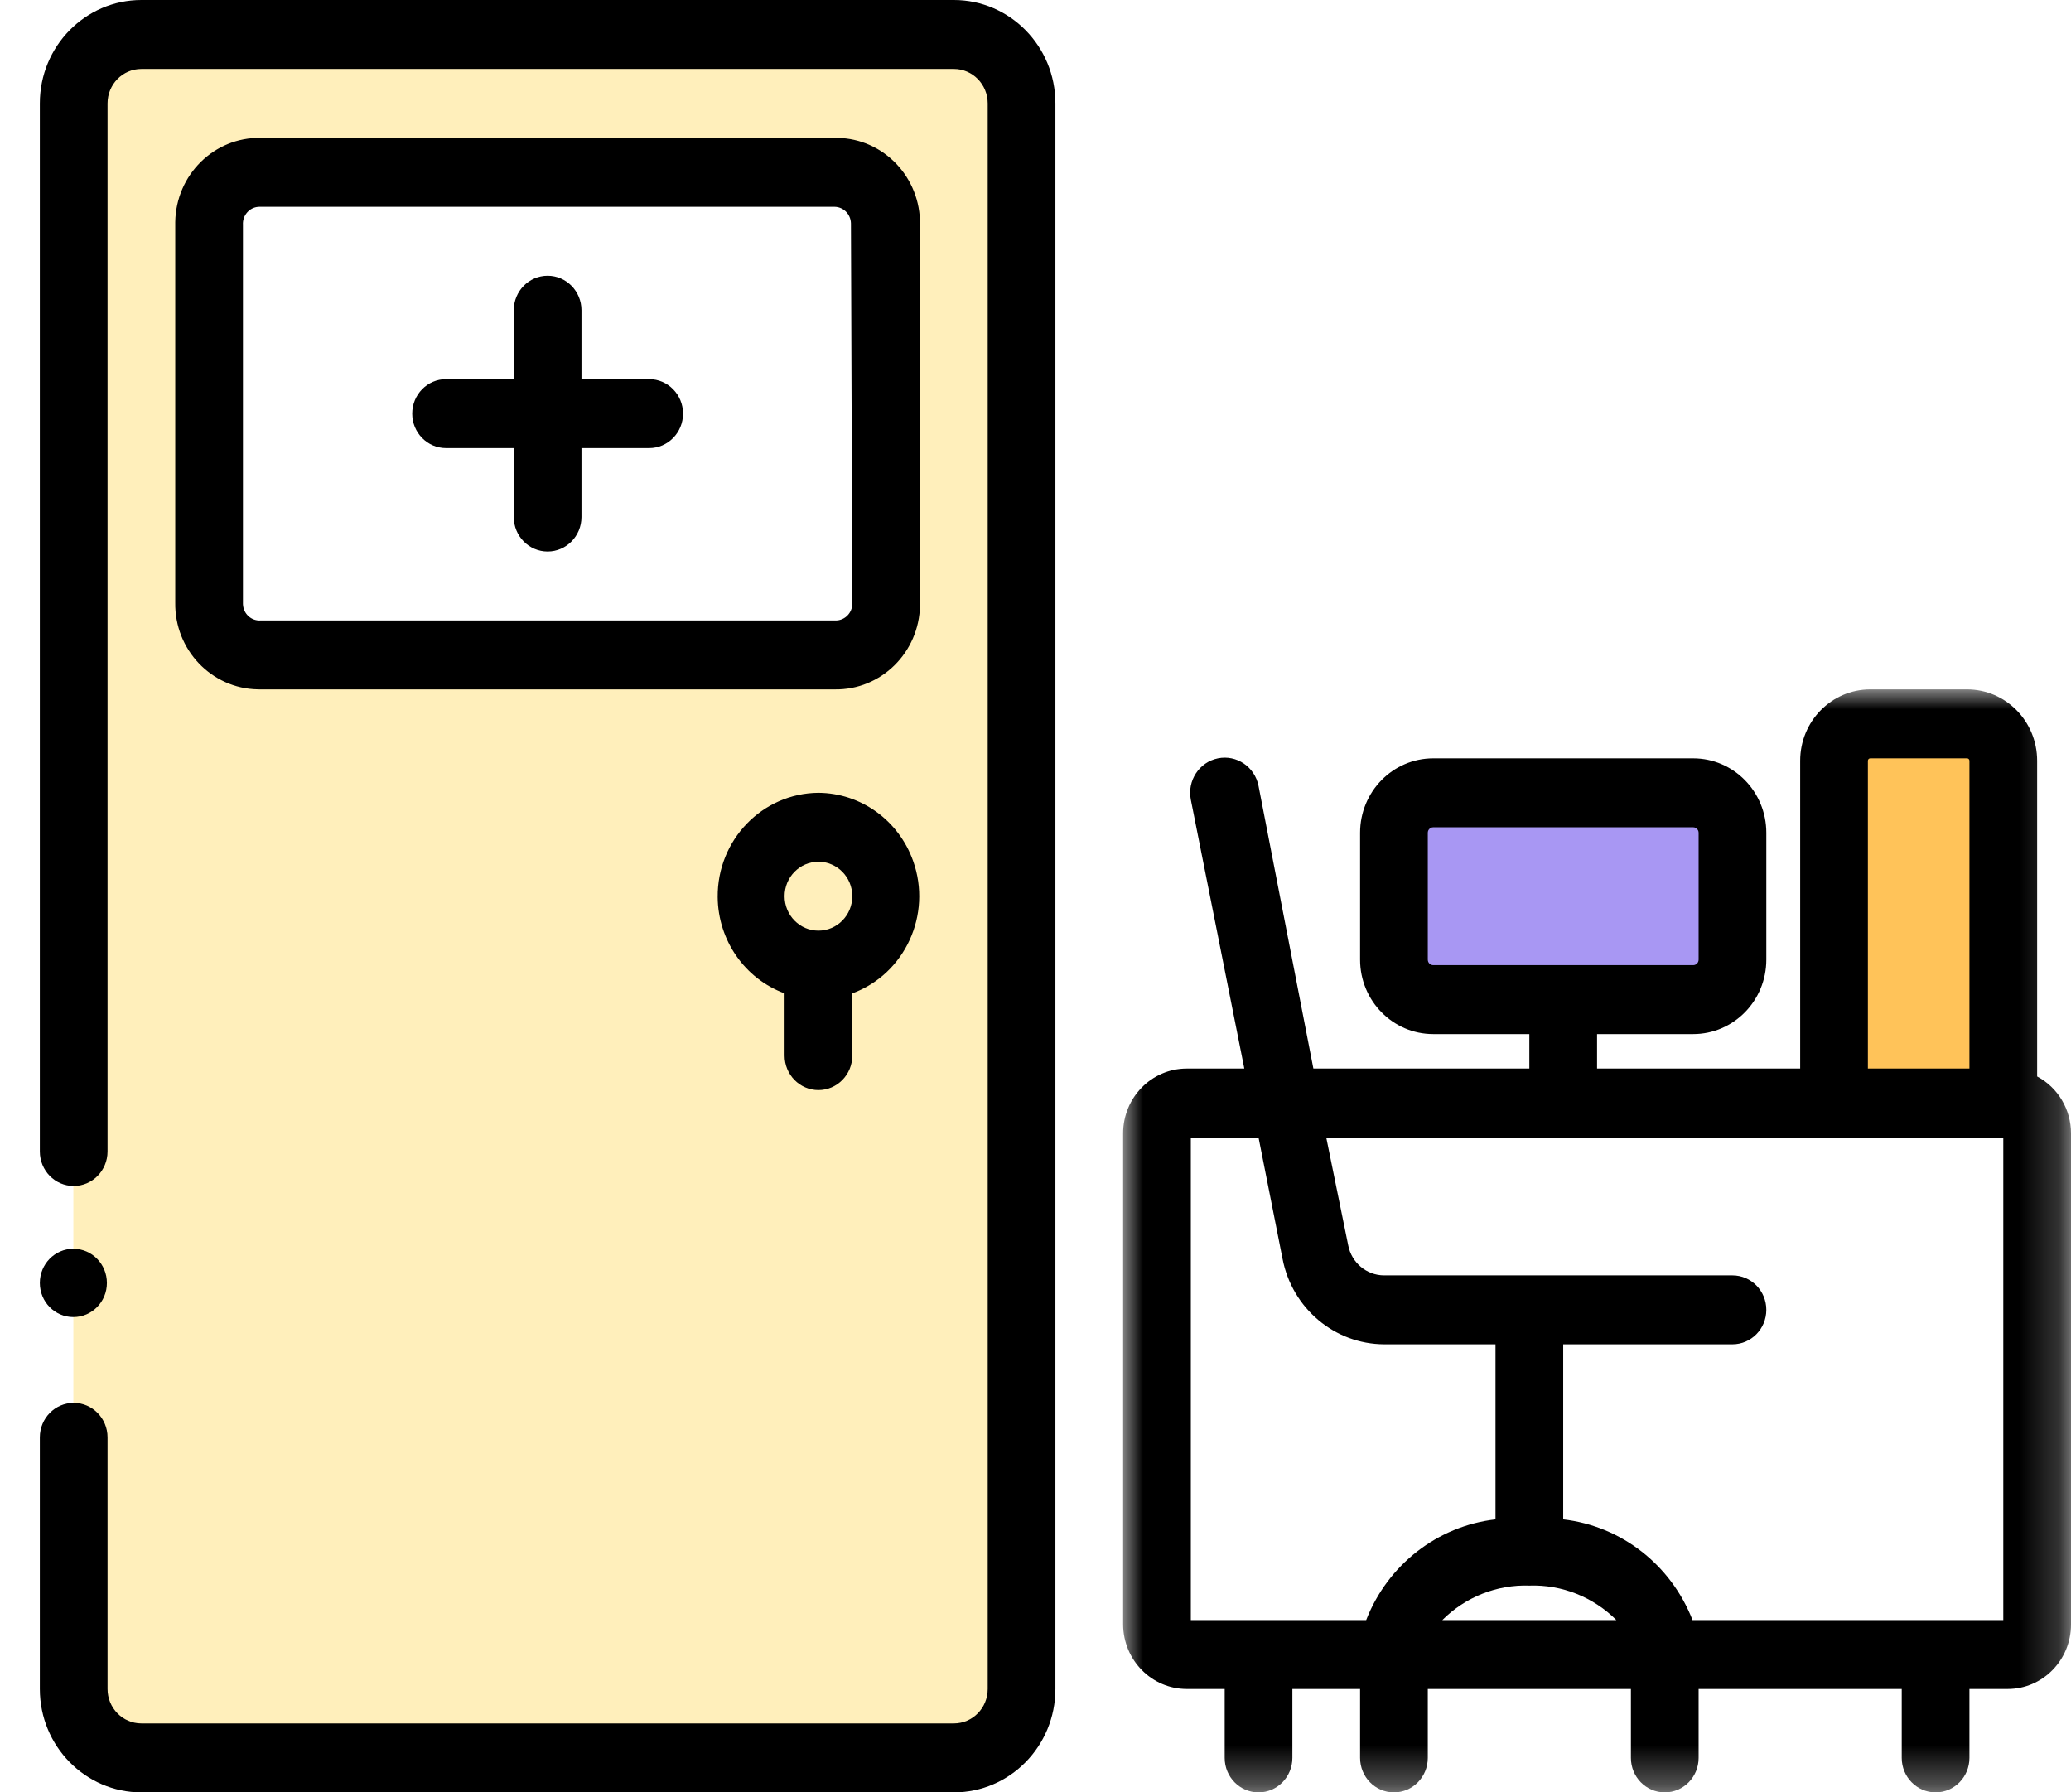 <?xml version="1.0" encoding="UTF-8"?>
<svg width="52px" height="45px" viewBox="0 0 52 45" version="1.1" xmlns="http://www.w3.org/2000/svg" xmlns:xlink="http://www.w3.org/1999/xlink">
    <title>12E560C5-818F-4175-AA92-9F4BDD493CF7</title>
    <defs>
        <rect id="path-1" x="0" y="0" width="1920" height="514"></rect>
        <rect id="path-3" x="0" y="0" width="279" height="146" rx="3"></rect>
        <filter x="-17.9%" y="-33.6%" width="135.8%" height="168.5%" filterUnits="objectBoundingBox" id="filter-4">
            <feMorphology radius="1" operator="erode" in="SourceAlpha" result="shadowSpreadOuter1"></feMorphology>
            <feOffset dx="0" dy="1" in="shadowSpreadOuter1" result="shadowOffsetOuter1"></feOffset>
            <feGaussianBlur stdDeviation="17.5" in="shadowOffsetOuter1" result="shadowBlurOuter1"></feGaussianBlur>
            <feColorMatrix values="0 0 0 0 0   0 0 0 0 0   0 0 0 0 0  0 0 0 0.092 0" type="matrix" in="shadowBlurOuter1"></feColorMatrix>
        </filter>
        <polygon id="path-5" points="0 0 23.8 0 23.8 27.692 0 27.692"></polygon>
    </defs>
    <g id="Page-1" stroke="none" stroke-width="1" fill="none" fill-rule="evenodd">
        <g id="women_safe_zone_Desktop-Copy" transform="translate(-633, -572)">
            <g id="Group" transform="translate(0, 72)">
                <mask id="mask-2" fill="white">
                    <use xlink:href="#path-1"></use>
                </mask>
                <g id="Mask"></g>
            </g>
            <g id="Group-11" transform="translate(519, 500)">
                <g id="icons-copy-2" transform="translate(0, 53)">
                    <g id="Rectangle">
                        <use fill="black" fill-opacity="1" filter="url(#filter-4)" xlink:href="#path-3"></use>
                        <use fill="#FFFFFF" fill-rule="evenodd" xlink:href="#path-3"></use>
                    </g>
                    <g id="discourse-icon" transform="translate(114, 19)">
                        <g id="Group" transform="translate(1, 0)">
                            <path d="M23.637,1.04 L24.74,2.067 L24.74,42.823 L23.637,44.48 L2.342,44.48 L0.842,42.823 L0.842,2.067 L2.342,1.04 L23.637,1.04 Z M19.55,4.144 L5.099,4.144 L4.426,5.192 L4.426,15.578 L5.994,16.482 L20.4,16.482 L21.655,14.444 L21.655,5.192 L19.55,4.144 Z" id="Combined-Shape" fill="#FFEFBB"></path>
                            <rect id="Rectangle" fill="#A897F3" x="34.425" y="20.571" width="7.65" height="3.857"></rect>
                            <polygon id="Path-5" fill="#FFC359" points="45.183 19.038 45.183 27.784 49.3 27.784 49.3 18.487 45.9 18.487"></polygon>
                            <path d="M20.4,15.162 C20.396,15.389 20.215,15.572 19.992,15.577 L5.542,15.577 C5.312,15.591 5.115,15.413 5.101,15.18 C5.1,15.174 5.1,15.168 5.1,15.162 L5.1,5.642 C5.086,5.409 5.261,5.207 5.49,5.193 C5.496,5.193 5.502,5.192 5.508,5.192 L19.958,5.192 C20.181,5.197 20.361,5.38 20.366,5.608 L20.4,15.162 Z M19.992,3.462 L5.542,3.462 C4.378,3.442 3.419,4.388 3.4,5.573 C3.4,5.584 3.4,5.596 3.4,5.608 L3.4,15.127 C3.381,16.312 4.31,17.288 5.474,17.307 C5.485,17.308 5.497,17.308 5.508,17.308 L19.958,17.308 C21.122,17.327 22.081,16.382 22.1,15.196 C22.1,15.185 22.1,15.173 22.1,15.162 L22.1,5.642 C22.119,4.457 21.19,3.481 20.026,3.462 C20.015,3.462 20.003,3.462 19.992,3.462 L19.992,3.462 Z" id="Fill-1" fill="#000000"></path>
                            <path d="M15.3,9.519 L13.6,9.519 L13.6,7.788 C13.6,7.311 13.219,6.923 12.75,6.923 C12.281,6.923 11.9,7.311 11.9,7.788 L11.9,9.519 L10.2,9.519 C9.731,9.519 9.35,9.907 9.35,10.385 C9.35,10.863 9.731,11.25 10.2,11.25 L11.9,11.25 L11.9,12.981 C11.9,13.459 12.281,13.846 12.75,13.846 C13.219,13.846 13.6,13.459 13.6,12.981 L13.6,11.25 L15.3,11.25 C15.769,11.25 16.15,10.863 16.15,10.385 C16.15,9.907 15.769,9.519 15.3,9.519" id="Fill-3" fill="#000000"></path>
                            <path d="M19.55,23.365 C19.081,23.365 18.7,22.978 18.7,22.5 C18.7,22.022 19.081,21.635 19.55,21.635 C20.019,21.635 20.4,22.022 20.4,22.5 C20.4,22.978 20.019,23.365 19.55,23.365 M19.55,19.904 C18.142,19.915 17.009,21.086 17.02,22.52 C17.028,23.605 17.698,24.57 18.7,24.94 L18.7,26.502 C18.7,26.98 19.081,27.368 19.55,27.368 C20.019,27.368 20.4,26.98 20.4,26.502 L20.4,24.94 C21.724,24.451 22.408,22.962 21.927,21.614 C21.564,20.595 20.616,19.912 19.55,19.904" id="Fill-5" fill="#000000"></path>
                            <g id="Group-9" transform="translate(27.2, 17.308)">
                                <mask id="mask-6" fill="white">
                                    <use xlink:href="#path-5"></use>
                                </mask>
                                <g id="Clip-8"></g>
                                <path d="M22.1,23.365 L14.297,23.365 C13.756,21.977 12.508,21.005 11.05,20.838 L11.05,16.442 L15.3,16.442 C15.769,16.442 16.15,16.055 16.15,15.577 C16.15,15.099 15.769,14.712 15.3,14.712 L6.545,14.712 C6.11,14.708 5.737,14.393 5.652,13.959 L5.1,11.25 L22.1,11.25 L22.1,23.365 Z M10.2,22.5 C11.014,22.472 11.803,22.785 12.384,23.365 L8.015,23.365 C8.597,22.785 9.386,22.472 10.2,22.5 L10.2,22.5 Z M1.7,11.25 L3.4,11.25 L4.003,14.296 C4.243,15.539 5.31,16.437 6.553,16.442 L9.35,16.442 L9.35,20.838 C7.892,21.005 6.644,21.977 6.103,23.365 L1.7,23.365 L1.7,11.25 Z M18.7,1.791 C18.7,1.758 18.727,1.731 18.759,1.731 L21.191,1.731 C21.223,1.731 21.25,1.758 21.25,1.791 L21.25,9.519 L18.7,9.519 L18.7,1.791 Z M7.65,6.785 L7.65,3.6 C7.65,3.524 7.711,3.462 7.786,3.462 L14.314,3.462 C14.389,3.462 14.45,3.524 14.45,3.6 L14.45,6.785 C14.45,6.861 14.389,6.923 14.314,6.923 L7.786,6.923 C7.711,6.923 7.65,6.861 7.65,6.785 L7.65,6.785 Z M22.95,9.718 L22.95,1.791 C22.95,0.802 22.162,0 21.191,0 L18.759,0 C17.788,0 17,0.802 17,1.791 L17,9.519 L11.9,9.519 L11.9,8.654 L14.314,8.654 C15.328,8.654 16.15,7.817 16.15,6.785 L16.15,3.6 C16.15,2.568 15.328,1.731 14.314,1.731 L7.786,1.731 C6.772,1.731 5.95,2.568 5.95,3.6 L5.95,6.785 C5.95,7.817 6.772,8.654 7.786,8.654 L10.2,8.654 L10.2,9.519 L4.777,9.519 L3.4,2.423 C3.306,1.945 2.849,1.635 2.38,1.731 C1.911,1.826 1.606,2.291 1.7,2.769 L3.043,9.519 L1.598,9.519 C0.715,9.519 0,10.248 0,11.146 L0,11.146 L0,23.478 C0.005,24.373 0.719,25.096 1.598,25.096 L2.55,25.096 L2.55,26.827 C2.55,27.305 2.931,27.692 3.4,27.692 C3.869,27.692 4.25,27.305 4.25,26.827 L4.25,25.096 L5.95,25.096 L5.95,26.827 C5.95,27.305 6.331,27.692 6.8,27.692 C7.269,27.692 7.65,27.305 7.65,26.827 L7.65,25.096 L12.75,25.096 L12.75,26.827 C12.75,27.305 13.131,27.692 13.6,27.692 C14.069,27.692 14.45,27.305 14.45,26.827 L14.45,25.096 L19.55,25.096 L19.55,26.827 C19.55,27.305 19.931,27.692 20.4,27.692 C20.869,27.692 21.25,27.305 21.25,26.827 L21.25,25.096 L22.21,25.096 C23.088,25.096 23.8,24.372 23.8,23.478 L23.8,11.146 C23.8,10.546 23.473,9.996 22.95,9.718 L22.95,9.718 Z" id="Fill-7" fill="#000000" mask="url(#mask-6)"></path>
                            </g>
                            <path d="M22.95,0 L2.55,0 C1.142,0 0,1.162 0,2.596 L0,28.91 C0,29.388 0.381,29.776 0.85,29.776 L0.85,29.776 C1.319,29.776 1.7,29.388 1.7,28.91 L1.7,2.596 C1.7,2.118 2.081,1.731 2.55,1.731 L22.95,1.731 C23.419,1.731 23.8,2.118 23.8,2.596 L23.8,42.404 C23.8,42.882 23.419,43.269 22.95,43.269 L2.55,43.269 C2.081,43.269 1.7,42.882 1.7,42.404 L1.7,36.087 C1.7,35.609 1.319,35.221 0.85,35.221 L0.85,35.221 C0.381,35.221 0,35.609 0,36.087 L0,42.404 C0,43.838 1.142,45 2.55,45 L22.95,45 C24.358,45 25.5,43.838 25.5,42.404 L25.5,2.596 C25.5,1.162 24.358,0 22.95,0" id="Fill-10" fill="#000000"></path>
                            <path d="M1.684,32.21 C1.684,32.684 1.307,33.067 0.842,33.067 C0.377,33.067 2.12500003e-05,32.684 2.12500003e-05,32.21 C2.12500003e-05,31.736 0.377,31.352 0.842,31.352 C1.307,31.352 1.684,31.736 1.684,32.21" id="Fill-12" fill="#000000"></path>
                        </g>
                    </g>
                </g>
            </g>
        </g>
    </g>
</svg>